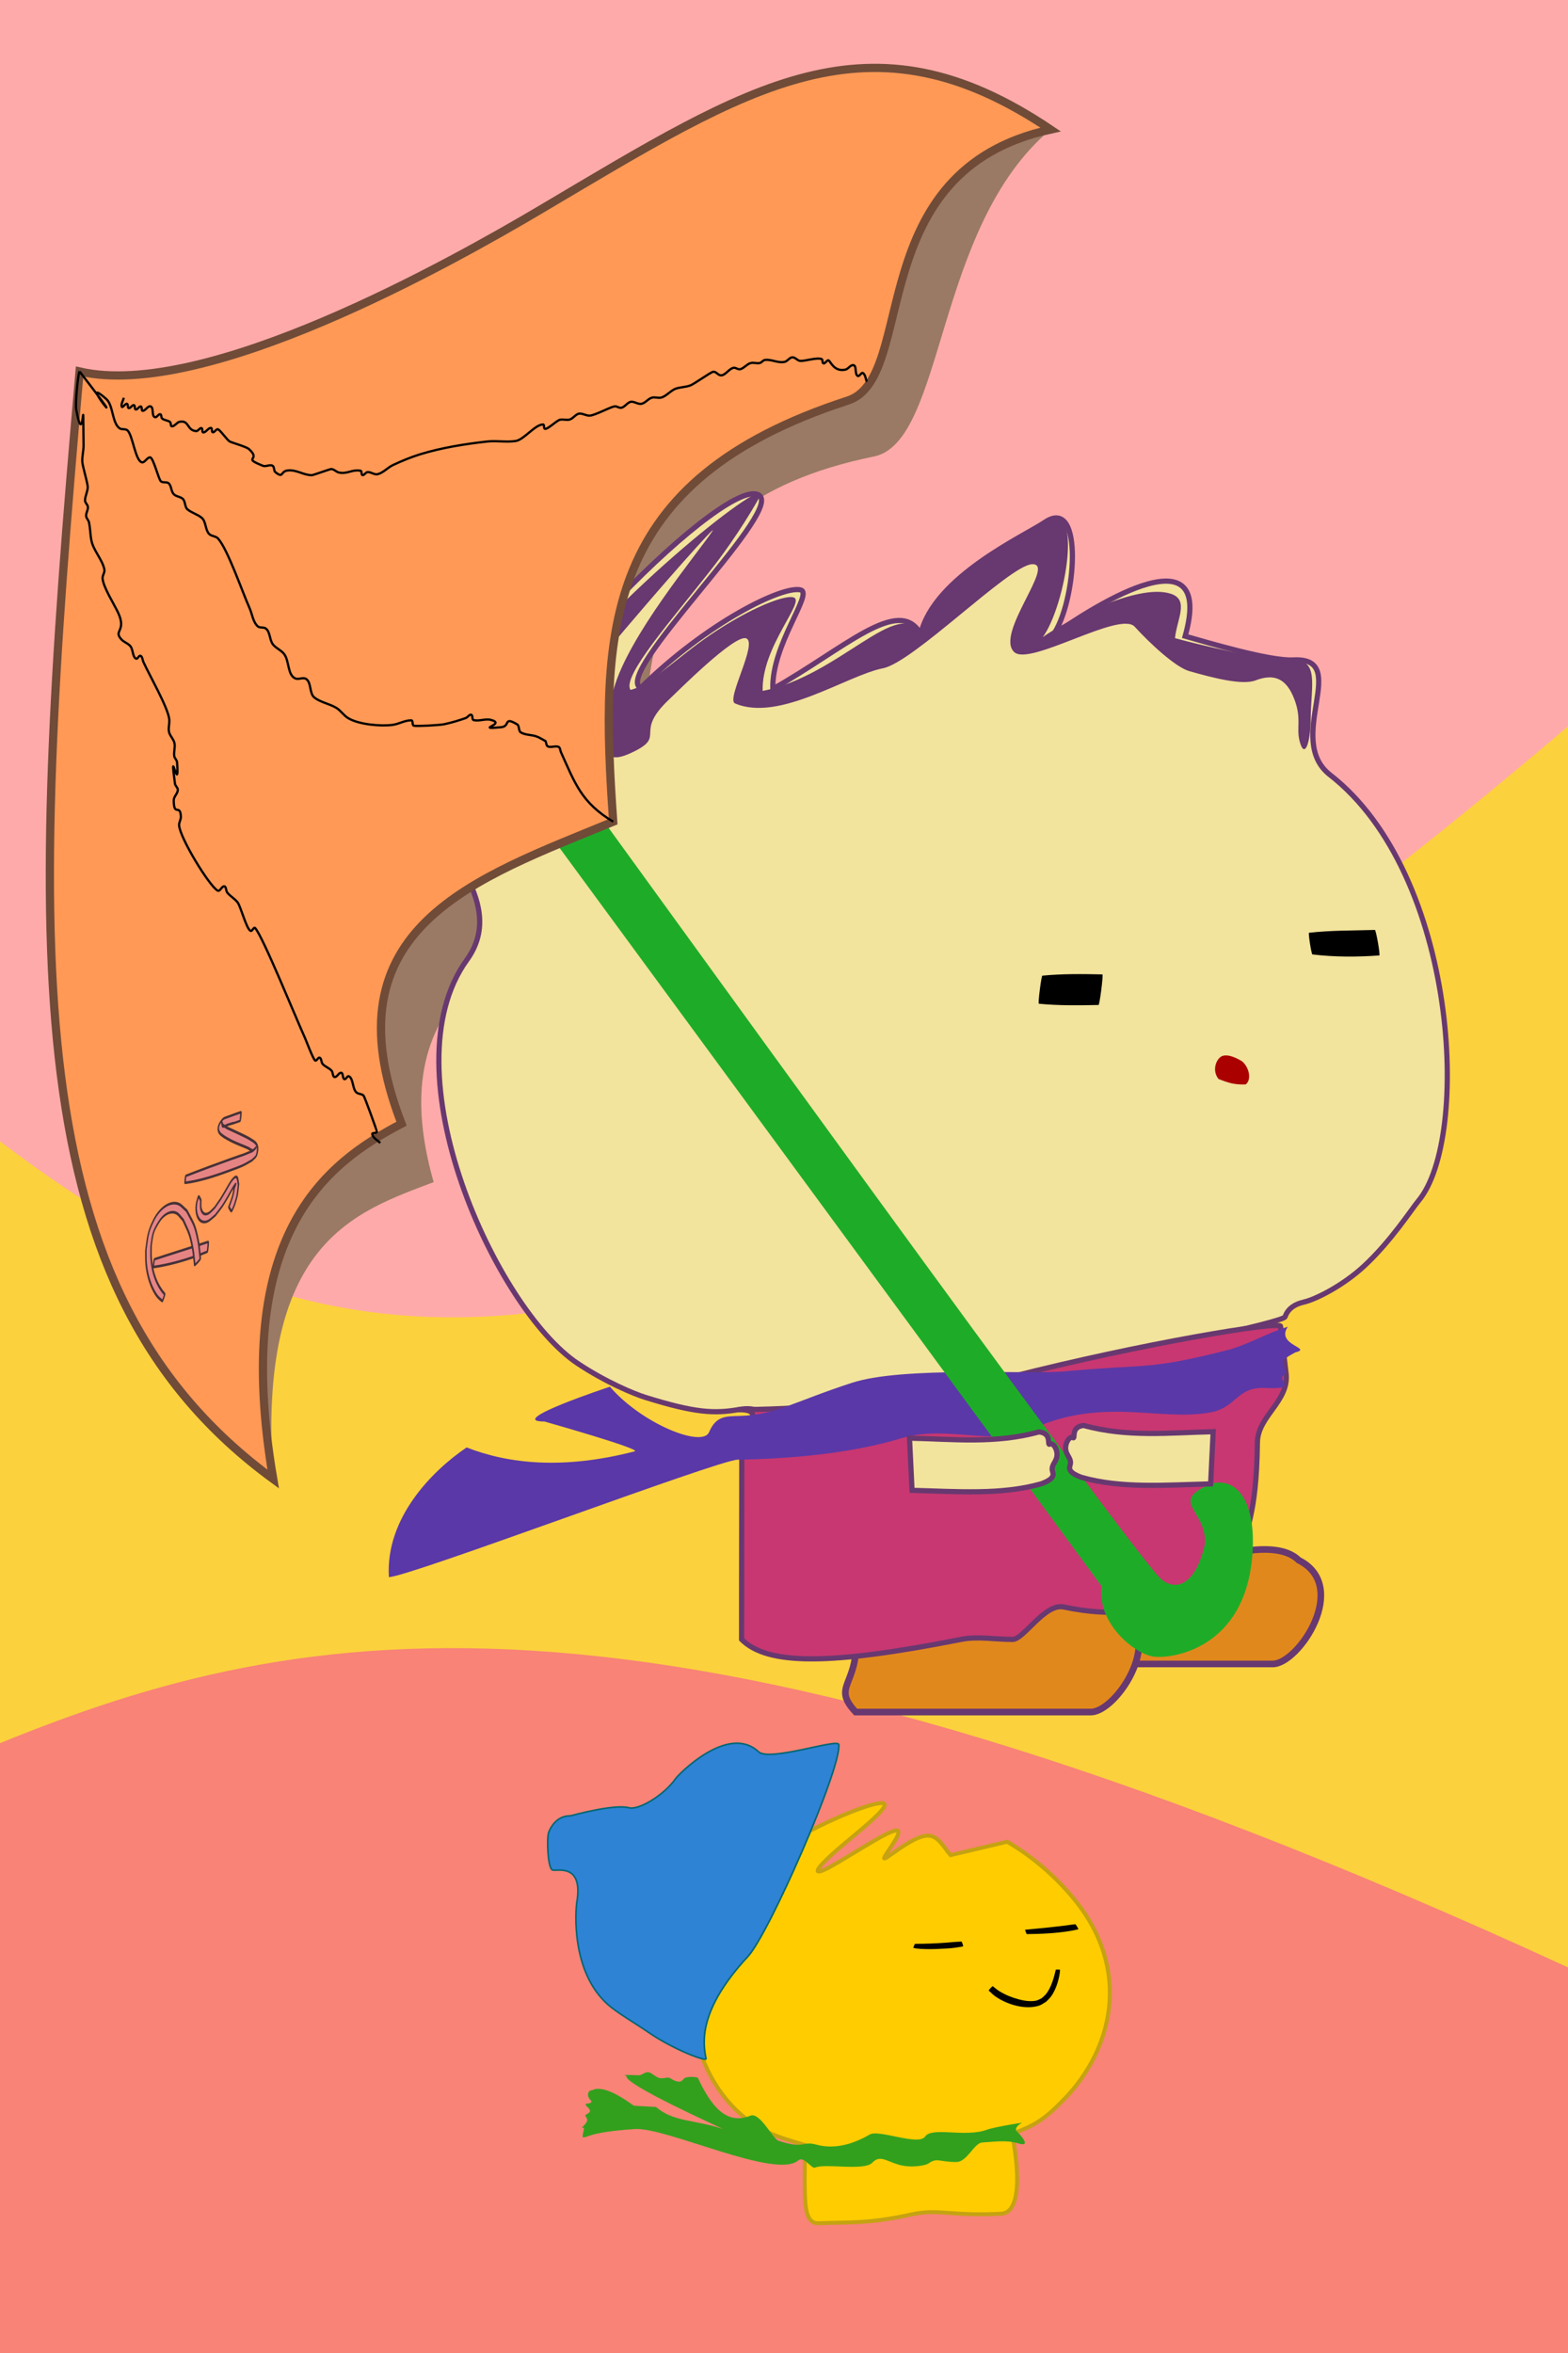 <?xml version="1.0" encoding="UTF-8" standalone="no"?>
<svg
   xmlns:dc="http://purl.org/dc/elements/1.1/"
   xmlns:cc="http://creativecommons.org/ns#"
   xmlns:rdf="http://www.w3.org/1999/02/22-rdf-syntax-ns#"
   xmlns:svg="http://www.w3.org/2000/svg"
   xmlns="http://www.w3.org/2000/svg"
   xmlns:sodipodi="http://sodipodi.sourceforge.net/DTD/sodipodi-0.dtd"
   xmlns:inkscape="http://www.inkscape.org/namespaces/inkscape"
   width="80mm"
   height="120mm"
   viewBox="0 0 80 120"
   version="1.1"
   id="svg877"
   inkscape:version="1.0.1 (3bc2e813f5, 2020-09-07)"
   sodipodi:docname="umbera.svg">
  <defs
     id="defs871">
    <inkscape:path-effect
       effect="bspline"
       id="path-effect1527"
       is_visible="true"
       lpeversion="1"
       weight="33.333"
       steps="2"
       helper_size="0"
       apply_no_weight="true"
       apply_with_weight="true"
       only_selected="false" />
    <inkscape:path-effect
       effect="bspline"
       id="path-effect1523"
       is_visible="true"
       lpeversion="1"
       weight="33.333"
       steps="2"
       helper_size="0"
       apply_no_weight="true"
       apply_with_weight="true"
       only_selected="false" />
    <inkscape:path-effect
       effect="bspline"
       id="path-effect1519"
       is_visible="true"
       lpeversion="1"
       weight="33.333"
       steps="2"
       helper_size="0"
       apply_no_weight="true"
       apply_with_weight="true"
       only_selected="false" />
  </defs>
  <sodipodi:namedview
     id="base"
     pagecolor="#ffffff"
     bordercolor="#666666"
     borderopacity="1.0"
     inkscape:pageopacity="0.0"
     inkscape:pageshadow="2"
     inkscape:zoom="1.4"
     inkscape:cx="111.1187"
     inkscape:cy="226.53827"
     inkscape:document-units="mm"
     inkscape:current-layer="layer6"
     inkscape:document-rotation="0"
     showgrid="false"
     inkscape:window-width="1920"
     inkscape:window-height="1001"
     inkscape:window-x="-9"
     inkscape:window-y="-9"
     inkscape:window-maximized="1">
    <inkscape:grid
       type="xygrid"
       id="grid1440" />
  </sodipodi:namedview>
  <g
     inkscape:groupmode="layer"
     id="layer11"
     inkscape:label="bg"
     sodipodi:insensitive="true">
    <rect
       style="fill:#fbd13d;fill-opacity:1;fill-rule:evenodd;stroke-width:0.265"
       id="rect9132"
       width="80"
       height="120"
       x="0"
       y="0" />
  </g>
  <g
     inkscape:groupmode="layer"
     id="layer12"
     inkscape:label="bg 1"
     sodipodi:insensitive="true">
    <path
       id="rect9134"
       style="fill:#ffaaaa;fill-opacity:1;fill-rule:evenodd;stroke-width:0.265"
       d="M 0,0 H 80 V 37.042 C 33.554,76.592 15.338,69.764 0,58.208 Z"
       sodipodi:nodetypes="ccccc" />
    <path
       id="rect9134-1"
       style="fill:#f88376;fill-opacity:1;fill-rule:evenodd;stroke-width:0.265"
       d="M 0,120.348 H 80 V 100.335 C 33.554,78.968 15.338,82.657 0,88.9 Z"
       sodipodi:nodetypes="ccccc" />
  </g>
  <g
     inkscape:groupmode="layer"
     id="layer8"
     inkscape:label="umbera1"
     sodipodi:insensitive="true"
     style="display:inline">
    <path
       id="rect1514-3"
       style="display:inline;fill:#9a7a64;fill-opacity:1;fill-rule:evenodd;stroke:none;stroke-width:0.409;stroke-opacity:1"
       d="M 12.102,22.327 C 18.268,24.399 31.308,18.963 36.086,16.845 47.218,11.907 45.11,-0.296 53.602,6.605 47.655,11.586 48.229,22.539 44.587,23.281 31.857,25.874 32.685,35.082 32.922,44.79 26.493,48.147 19.296,50.346 22.125,60.286 18.128,61.814 13.081,63.329 13.939,75.43 5.274,67.752 6.556,50.527 12.102,22.327 Z"
       sodipodi:nodetypes="cscscccc" />
  </g>
  <g
     inkscape:label="head"
     inkscape:groupmode="layer"
     id="layer1"
     style="display:inline"
     sodipodi:insensitive="true">
    <path
       id="rect1445"
       style="fill:#f2e39d;fill-opacity:1;fill-rule:evenodd;stroke:#683870;stroke-width:0.265;stroke-miterlimit:4;stroke-dasharray:none;stroke-opacity:1"
       d="m 23.289,42.274 c 2.651,-7.244 14.141,-18.356 15.489,-16.975 0.969,0.993 -7.528,9.092 -6.093,9.784 3.399,-3.347 7.262,-5.234 8.165,-4.997 0.659,0.173 -1.488,2.788 -1.42,5.049 3.648,-2.047 6.449,-4.796 7.546,-2.795 0.686,-2.927 5.305,-5.004 6.336,-5.708 2.022,-1.38 1.581,4.165 0.41,5.761 1.53,-1.096 8.346,-5.643 6.745,0.052 1.089,0.306 4.304,1.275 5.514,1.211 3.008,-0.158 -0.48,4.028 1.88,5.863 6.522,5.073 7.175,18.534 4.513,21.719 -0.332,0.397 -1.406,2.06 -2.768,3.322 -1.102,1.022 -2.49,1.706 -3.066,1.839 -0.564,0.13 -0.85,0.397 -0.976,0.757 -0.182,0.522 -26.186,5.611 -26.45,5.203 -0.271,-0.42 -0.68,-0.6 -1.388,-0.478 -1.28,0.221 -2.253,0.18 -4.824,-0.624 -0.547,-0.171 -1.998,-0.769 -3.434,-1.726 C 25.335,66.774 19.716,54.636 23.823,48.948 26.116,45.773 21.47,42.623 23.289,42.274 Z"
       sodipodi:nodetypes="cscsccsccsssssssssssc" />
  </g>
  <g
     inkscape:groupmode="layer"
     id="layer5"
     inkscape:label="face"
     sodipodi:insensitive="true"
     style="display:inline">
    <path
       style="fill:#000000;fill-opacity:1;stroke:none;stroke-width:0.24;stroke-linecap:square;stroke-miterlimit:4;stroke-dasharray:none;stroke-opacity:1;paint-order:fill markers stroke"
       id="path927"
       d="m 53.183,49.757 c 1.02,-0.099 2.041,-0.086 3.062,-0.064 0.055,0.028 -0.145,1.588 -0.2,1.56 v 0 c -1.015,0.021 -2.031,0.036 -3.045,-0.064 -0.05,-0.026 0.133,-1.457 0.183,-1.431 z" />
    <path
       style="fill:#000000;fill-opacity:1;stroke:none;stroke-width:0.208;stroke-linecap:square;stroke-miterlimit:4;stroke-dasharray:none;stroke-opacity:1;paint-order:fill markers stroke"
       id="path931"
       d="m 66.961,48.675 c 1.136,0.137 2.274,0.134 3.412,0.052 0.057,-0.026 -0.172,-1.328 -0.229,-1.301 v 0 c -1.119,0.034 -2.24,0.017 -3.358,0.144 -0.048,0.02 0.127,1.125 0.175,1.105 z" />
    <path
       style="display:inline;fill:#aa0000;fill-opacity:1;stroke:none;stroke-width:0.267;stroke-linecap:square;stroke-miterlimit:4;stroke-dasharray:none;stroke-opacity:1;paint-order:fill markers stroke"
       id="path929-0"
       d="m 62.172,55.03 c 0.468,0.176 0.771,0.298 1.381,0.275 0.287,-0.206 0.223,-0.807 -0.165,-1.167 0,0 -0.652,-0.44 -1.038,-0.278 -0.279,0.113 -0.545,0.714 -0.178,1.17 z"
       sodipodi:nodetypes="ccscc" />
  </g>
  <g
     inkscape:groupmode="layer"
     id="layer7"
     inkscape:label="boots"
     style="display:inline"
     sodipodi:insensitive="true">
    <path
       id="rect1545"
       style="display:inline;fill:#e1881c;fill-opacity:1;fill-rule:evenodd;stroke:#683870;stroke-width:0.338;stroke-opacity:1"
       d="m 53.028,70.308 h 5.292 c 1.323,1.323 1.323,2.646 0,2.646 v 7.937 c 2.646,-1.323 6.615,-2.646 7.938,-1.323 2.646,1.323 0,5.292 -1.323,5.292 h -12 c -1.229,-1.323 0.094,-1.323 0.024,-3.716 l 0.052,-8.119 c -1.305,-0.071 -1.305,-1.394 0.018,-2.717 z"
       sodipodi:nodetypes="cccccccccc" />
    <path
       id="rect1545-7"
       style="display:inline;fill:#e1881c;fill-opacity:1;fill-rule:evenodd;stroke:#683870;stroke-width:0.338;stroke-opacity:1"
       d="m 43.75,72.76 h 5.292 c 1.323,1.323 1.323,2.646 0,2.646 v 7.937 c 2.646,-1.323 6.615,-2.646 7.937,-1.323 2.646,1.323 0,5.292 -1.323,5.292 H 43.656 C 42.427,85.989 43.75,85.989 43.68,83.597 l 0.052,-8.119 c -1.305,-0.071 -1.305,-1.394 0.018,-2.717 z"
       sodipodi:nodetypes="cccccccccc" />
  </g>
  <g
     inkscape:groupmode="layer"
     id="layer3"
     inkscape:label="body"
     style="display:inline"
     sodipodi:insensitive="true">
    <path
       id="rect1445-2"
       style="display:inline;fill:#c83771;fill-opacity:1;fill-rule:evenodd;stroke:#683870;stroke-width:0.265;stroke-opacity:1"
       d="m 65.616,70.048 c 0.166,1.41 -1.445,2.173 -1.462,3.505 C 64.105,77.513 63.5,77.787 63.5,79.11 c -1.323,1.323 -3.969,3.969 -9.23,2.844 -0.955,-0.204 -2.048,1.654 -2.6,1.654 -0.988,0 -1.773,-0.171 -2.639,0 -6.697,1.323 -9.872,1.323 -11.195,-4e-5 0,0 4.9e-5,-5.292 0.01,-9.212 0.004,-1.66 1.321,-2.479 -0.095,-2.505 -0.664,-0.012 6.767,0.131 13.842,-1.675 6.616,-1.689 13.706,-2.865 13.74,-2.578 z"
       sodipodi:nodetypes="sscssscsssss" />
  </g>
  <g
     inkscape:groupmode="layer"
     id="layer4"
     inkscape:label="hair"
     sodipodi:insensitive="true"
     style="display:inline">
    <path
       id="rect1445-7"
       style="fill:#683870;fill-opacity:1;fill-rule:evenodd;stroke-width:0.265"
       d="m 23.079,42.584 c 0.128,-0.025 0.299,-0.216 0.389,-0.482 0.3,-0.896 2.195,-4.186 3.492,-5.924 4.561,-6.11 12.491,-12.15 11.818,-10.878 -0.131,0.248 -1.087,1.952 -2.519,3.778 -1.981,2.526 -4.539,5.409 -4.093,6.105 0.827,-0.159 2.342,-1.568 3.687,-2.532 2.035,-1.459 4.085,-2.33 4.628,-2.187 0.659,0.173 -1.638,2.511 -1.57,4.771 3.898,-0.748 6.969,-4.896 8.066,-2.895 0.686,-2.927 5.305,-5.004 6.336,-5.708 2.022,-1.38 1.062,4.265 -0.11,5.86 0.992,-0.711 4.792,-2.782 6.536,-2.21 0.946,0.31 0.308,1.296 0.209,2.262 1.089,0.306 4.754,1.188 5.965,1.125 1.421,-0.075 0.97,1.316 0.959,2.983 -0.009,1.292 -0.33,2.097 -0.571,1.122 -0.168,-0.682 0.117,-1.112 -0.264,-2.117 -0.408,-1.075 -1.047,-1.316 -1.978,-0.958 -0.672,0.258 -2.128,-0.116 -3.38,-0.472 -0.713,-0.203 -2.028,-1.433 -2.786,-2.265 -0.757,-0.832 -5.348,2.03 -6.144,1.296 -1.016,-0.936 2.19,-4.571 0.894,-4.483 -1.171,0.08 -6.036,5.004 -7.596,5.307 -1.83,0.356 -5.3,2.765 -7.549,1.789 -0.465,-0.202 1.201,-3.127 0.562,-3.32 -0.606,-0.183 -3.453,2.676 -3.926,3.124 -1.851,1.749 -0.077,1.845 -1.886,2.7 -1.145,0.541 -1.973,0.483 -0.934,-3.239 0.757,-2.713 4.224,-6.85 5.02,-8.028 0.754,-1.118 -11.363,12.691 -12.646,15.735 -0.31,0.735 -0.357,1.043 -0.606,-0.256 z"
       sodipodi:nodetypes="csssscssccscscsssssssssssssssssc" />
  </g>
  <g
     inkscape:groupmode="layer"
     id="layer10"
     inkscape:label="cloth"
     sodipodi:insensitive="true"
     style="display:inline">
    <path
       id="rect1620"
       style="fill:#5b38a7;fill-opacity:1;fill-rule:evenodd;stroke-width:0.265"
       d="m 23.812,73.819 c 2.159,0.844 4.951,1.131 8.569,0.198 0.407,-0.105 -4.601,-1.521 -4.601,-1.521 -2.074,0.006 3.339,-1.775 3.339,-1.775 1.62,1.883 4.708,3.124 5.055,2.322 0.357,-0.824 0.818,-0.813 1.565,-0.832 1.829,-0.048 2.754,-0.724 5.739,-1.693 2.617,-0.849 8.959,-0.409 10.874,-0.584 4.211,-0.385 4.232,-0.047 8.316,-1.093 0.91,-0.233 2.13,-0.916 3.033,-1.176 -0.628,0.944 1.292,1.077 0.393,1.303 -0.971,0.509 -0.556,0.499 -0.481,1.08 -0.693,0.344 0.868,0.826 -1.099,0.738 -1.397,-0.062 -1.439,0.992 -2.718,1.237 -2.623,0.503 -5.482,-0.825 -9.192,0.874 -1.945,0.891 -4.282,-0.255 -6.621,0.454 -2.612,0.792 -5.75,1.049 -8.352,1.092 -0.995,0.016 -16.793,5.987 -17.79,5.988 -0.182,-3.007 2.198,-5.419 3.969,-6.615 z"
       sodipodi:nodetypes="cscsssssscccssssscc" />
  </g>
  <g
     inkscape:groupmode="layer"
     id="layer6"
     inkscape:label="umbera"
     style="display:inline"
     sodipodi:insensitive="true">
    <path
       id="rect1511"
       style="fill:#1eac28;fill-opacity:1;fill-rule:evenodd;stroke-width:0.271"
       d="m 25.711,39.377 2.124,-1.579 c 3.759,5.117 30.036,41.596 31.413,42.74 0.796,0.661 1.789,0.229 2.239,-1.84 0.025,-1.754 -1.861,-2.086 0.28,-3.021 1.215,-0.378 2.36,0.747 2.126,3.659 -0.384,4.797 -4.161,5.277 -5.053,5.146 -0.954,-0.141 -2.875,-1.679 -2.637,-3.59 z"
       sodipodi:nodetypes="ccsccsscc" />
    <path
       id="rect1514"
       style="fill:#ff9955;fill-rule:evenodd;stroke:#704b38;stroke-width:0.42;stroke-opacity:1"
       d="M 4.06,18.946 C 10.485,20.43 23.045,13.374 27.632,10.657 38.323,4.325 44.328,0.357 53.602,6.605 43.915,8.709 46.845,19.263 43.256,20.428 30.711,24.499 30.603,32.161 31.286,41.906 24.266,44.796 16.597,47.291 20.487,57.307 16.624,59.327 11.806,62.955 13.939,75.43 0.845,65.855 1.433,48.832 4.06,18.946 Z"
       sodipodi:nodetypes="cscscccc" />
    <path
       style="fill:none;stroke:#000000;stroke-width:0.115;stroke-linecap:butt;stroke-linejoin:miter;stroke-miterlimit:4;stroke-dasharray:none;stroke-opacity:1"
       d="m 44.226,19.467 c -0.067,-0.148 -0.066,-0.358 -0.202,-0.445 -0.068,-0.043 -0.18,0.187 -0.255,0.154 -0.188,-0.083 -0.029,-0.559 -0.252,-0.556 -0.134,0.002 -0.245,0.2 -0.382,0.23 -0.585,0.129 -0.757,-0.424 -0.862,-0.471 -0.075,-0.033 -0.171,0.17 -0.255,0.154 -0.084,-0.016 -0.023,-0.194 -0.101,-0.222 -0.256,-0.094 -0.848,0.116 -1.093,0.093 -0.156,-0.015 -0.243,-0.19 -0.406,-0.18 -0.135,0.009 -0.245,0.2 -0.382,0.23 -0.356,0.078 -0.661,-0.144 -1.016,-0.095 -0.091,0.013 -0.163,0.134 -0.255,0.154 -0.165,0.036 -0.319,-0.044 -0.483,0.008 -0.182,0.058 -0.327,0.257 -0.509,0.307 -0.129,0.035 -0.226,-0.097 -0.355,-0.069 -0.228,0.05 -0.416,0.393 -0.637,0.384 -0.159,-0.006 -0.241,-0.212 -0.406,-0.18 -0.12,0.024 -0.973,0.626 -1.146,0.691 -0.243,0.091 -0.493,0.084 -0.737,0.162 -0.253,0.08 -0.511,0.405 -0.764,0.461 -0.165,0.036 -0.319,-0.044 -0.483,0.008 -0.182,0.058 -0.327,0.271 -0.509,0.307 -0.194,0.038 -0.342,-0.115 -0.533,-0.103 -0.18,0.012 -0.327,0.282 -0.509,0.307 -0.129,0.018 -0.226,-0.097 -0.355,-0.069 -0.254,0.056 -0.979,0.452 -1.246,0.469 -0.191,0.012 -0.342,-0.115 -0.533,-0.103 -0.18,0.012 -0.327,0.267 -0.509,0.307 -0.165,0.036 -0.318,-0.028 -0.483,0.008 -0.173,0.038 -0.612,0.49 -0.764,0.461 -0.084,-0.016 -0.012,-0.224 -0.101,-0.222 -0.413,0.007 -0.975,0.786 -1.4,0.845 -0.492,0.069 -0.958,-0.029 -1.448,0.025 -1.087,0.119 -2.339,0.316 -3.432,0.655 -0.463,0.144 -0.923,0.334 -1.374,0.546 -0.265,0.125 -0.49,0.385 -0.764,0.461 -0.193,0.053 -0.342,-0.115 -0.533,-0.103 -0.09,0.006 -0.171,0.17 -0.255,0.154 -0.084,-0.016 -0.017,-0.206 -0.101,-0.222 -0.426,-0.082 -0.666,0.176 -1.093,0.093 -0.151,-0.029 -0.247,-0.173 -0.406,-0.18 -0.055,-0.002 -0.931,0.316 -0.992,0.315 -0.438,-0.007 -0.794,-0.303 -1.244,-0.24 -0.361,0.05 -0.19,0.418 -0.61,0.085 -0.094,-0.075 -0.042,-0.278 -0.151,-0.333 -0.131,-0.067 -0.344,0.063 -0.483,0.008 -1.119,-0.445 -0.054,-0.244 -0.708,-0.847 -0.144,-0.132 -0.835,-0.315 -0.989,-0.394 -0.128,-0.066 -0.497,-0.603 -0.607,-0.624 -0.084,-0.016 -0.171,0.17 -0.255,0.154 -0.084,-0.016 -0.012,-0.224 -0.101,-0.222 -0.134,0.002 -0.248,0.228 -0.382,0.23 -0.089,0.002 -0.017,-0.206 -0.101,-0.222 -0.084,-0.016 -0.167,0.157 -0.255,0.154 -0.493,-0.019 -0.354,-0.582 -0.862,-0.471 -0.137,0.03 -0.248,0.228 -0.382,0.23 -0.089,0.002 -0.038,-0.173 -0.101,-0.222 C 8.566,21.436 8.386,21.436 8.273,21.346 8.21,21.296 8.256,21.14 8.172,21.124 8.089,21.108 8.002,21.294 7.918,21.278 7.708,21.237 7.875,20.762 7.666,20.722 7.54,20.698 7.418,20.95 7.284,20.952 7.195,20.954 7.267,20.746 7.183,20.73 7.099,20.714 7.012,20.9 6.929,20.884 6.845,20.868 6.912,20.678 6.828,20.662 6.744,20.645 6.657,20.831 6.573,20.815 6.489,20.799 6.556,20.609 6.472,20.593 c -0.084,-0.016 -0.218,0.226 -0.255,0.154 -0.063,-0.123 0.065,-0.308 0.098,-0.462"
       id="path1533" />
    <path
       style="fill:none;stroke:#000000;stroke-width:0.115;stroke-linecap:butt;stroke-linejoin:miter;stroke-miterlimit:4;stroke-dasharray:none;stroke-opacity:1"
       d="m 31.286,41.906 c -1.632,-0.979 -1.948,-1.963 -2.666,-3.545 -0.041,-0.091 -0.035,-0.233 -0.123,-0.272 -0.159,-0.07 -0.38,0.05 -0.54,-0.02 -0.088,-0.039 -0.082,-0.181 -0.123,-0.272 -0.154,-0.08 -0.298,-0.182 -0.463,-0.24 -0.259,-0.092 -0.571,-0.064 -0.802,-0.208 -0.122,-0.076 -0.061,-0.334 -0.185,-0.408 -0.72,-0.425 -0.328,0.101 -0.817,0.147 -1.412,0.132 0.305,-0.16 -0.524,-0.376 -0.275,-0.072 -0.604,0.083 -0.879,0.011 -0.095,-0.025 -0.029,-0.247 -0.123,-0.272 -0.094,-0.025 -0.178,0.133 -0.278,0.168 -0.361,0.127 -0.727,0.236 -1.095,0.315 -0.239,0.051 -1.412,0.113 -1.558,0.075 -0.094,-0.025 -0.023,-0.268 -0.123,-0.272 -0.316,-0.012 -0.636,0.189 -0.956,0.231 -0.628,0.083 -1.753,-0.023 -2.282,-0.353 -0.22,-0.137 -0.365,-0.377 -0.586,-0.512 -0.353,-0.215 -0.8,-0.277 -1.125,-0.532 -0.265,-0.208 -0.141,-0.78 -0.431,-0.951 -0.149,-0.088 -0.38,0.05 -0.54,-0.02 -0.398,-0.175 -0.304,-0.862 -0.555,-1.223 -0.15,-0.216 -0.424,-0.306 -0.586,-0.512 -0.181,-0.229 -0.135,-0.647 -0.37,-0.815 -0.11,-0.079 -0.298,-0.015 -0.401,-0.104 C 12.903,31.724 12.869,31.312 12.725,30.995 12.388,30.251 11.619,28.011 11.123,27.462 11.006,27.333 10.778,27.352 10.661,27.222 10.466,27.007 10.514,26.591 10.291,26.407 10.075,26.229 9.783,26.158 9.567,25.979 9.418,25.857 9.465,25.563 9.32,25.436 9.189,25.322 8.975,25.325 8.858,25.196 8.728,25.052 8.748,24.789 8.611,24.652 8.515,24.556 8.313,24.638 8.21,24.548 8.083,24.437 7.827,23.332 7.656,23.325 7.506,23.32 7.381,23.613 7.239,23.577 6.896,23.488 6.774,22.186 6.5,21.946 6.397,21.857 6.209,21.921 6.099,21.842 5.712,21.564 5.783,20.664 5.421,20.348 3.77,18.905 7.183,22.981 4.06,18.946"
       id="path1535" />
    <path
       style="fill:none;stroke:#000000;stroke-width:0.115;stroke-linecap:butt;stroke-linejoin:miter;stroke-miterlimit:4;stroke-dasharray:none;stroke-opacity:1"
       d="m 4.06,18.941 c -0.077,0.107 -0.228,1.636 -0.171,1.947 0.416,2.293 0.34,-1.755 0.375,1.822 0.003,0.291 -0.084,0.564 -0.063,0.857 0.016,0.23 0.272,1.057 0.274,1.268 0.002,0.247 -0.138,0.45 -0.136,0.696 0.001,0.116 0.138,0.204 0.146,0.322 0.012,0.166 -0.102,0.299 -0.091,0.464 0.008,0.117 0.121,0.205 0.146,0.322 0.068,0.313 0.061,0.634 0.128,0.947 0.109,0.503 0.548,0.945 0.656,1.447 0.035,0.164 -0.102,0.299 -0.091,0.464 0.032,0.454 0.602,1.329 0.802,1.769 0.426,0.94 -0.263,0.879 0.156,1.34 0.134,0.148 0.321,0.192 0.455,0.34 0.149,0.164 0.111,0.559 0.292,0.643 0.09,0.042 0.146,-0.185 0.236,-0.143 0.09,0.042 0.097,0.214 0.146,0.322 0.297,0.656 1.228,2.271 1.313,2.895 0.029,0.211 -0.046,0.414 -0.018,0.625 0.032,0.234 0.26,0.409 0.292,0.643 0.029,0.211 -0.046,0.414 -0.018,0.625 0.016,0.117 0.138,0.204 0.146,0.322 0.127,1.804 -0.412,-1.156 -0.108,1.089 0.016,0.117 0.154,0.207 0.146,0.322 -0.015,0.206 -0.211,0.326 -0.209,0.536 0.008,0.848 0.319,0.149 0.365,0.804 0.012,0.166 -0.102,0.299 -0.091,0.464 0.046,0.649 1.526,3.068 1.959,3.324 0.132,0.078 0.216,-0.244 0.355,-0.214 0.093,0.02 0.075,0.235 0.146,0.322 0.159,0.194 0.375,0.299 0.528,0.501 0.158,0.208 0.447,1.349 0.656,1.447 0.09,0.042 0.162,-0.225 0.236,-0.143 0.394,0.434 2.05,4.521 2.552,5.628 0.036,0.078 0.414,1.081 0.51,1.126 0.09,0.042 0.146,-0.185 0.236,-0.143 0.09,0.042 0.071,0.24 0.146,0.322 0.134,0.148 0.321,0.192 0.455,0.34 0.074,0.082 0.053,0.302 0.146,0.322 0.139,0.03 0.216,-0.244 0.355,-0.214 0.093,0.02 0.056,0.279 0.146,0.322 0.09,0.042 0.146,-0.185 0.236,-0.143 0.225,0.105 0.179,0.599 0.365,0.804 0.105,0.116 0.271,0.073 0.382,0.179 0.058,0.055 0.689,1.815 0.684,1.84 -0.021,0.109 -0.269,0.028 -0.236,0.143 0.059,0.205 0.269,0.291 0.403,0.437"
       id="path1537" />
    <g
       id="g1779"
       transform="matrix(0.083,-0.33,0.174,0.044,-0.639,44.07)"
       style="display:inline;stroke-width:4.046">
      <path
         style="fill:#e68484;stroke:#453138;stroke-width:0.405;stroke-linecap:square;paint-order:fill markers stroke"
         id="path1767"
         d="m -52.443,73.677 c 0.827,3.817 1.936,7.57 3.243,11.25 0.302,0.85 0.642,1.685 0.963,2.528 0.031,0.103 1.487,-0.33 1.457,-0.434 v 0 c -1.522,-4.525 -2.972,-9.074 -4.494,-13.598 -0.018,-0.083 -1.186,0.172 -1.168,0.254 z" />
      <path
         style="fill:#e68484;stroke:#453138;stroke-width:0.405;stroke-linecap:square;paint-order:fill markers stroke"
         id="path1769"
         d="m -55.979,78.657 c 0.902,-2.487 2.451,-4.794 4.732,-6.218 0.573,-0.358 1.216,-0.59 1.824,-0.884 0.606,-0.089 1.207,-0.302 1.819,-0.266 0.479,0.028 0.942,0.228 1.366,0.453 0.506,0.269 1.012,0.58 1.39,1.01 0.832,0.946 1.246,2.285 1.08,3.537 -0.107,0.807 -0.502,1.548 -0.753,2.322 -1.585,2.366 -1.6,2.72 -3.816,4.639 -0.711,0.615 -1.52,1.106 -2.28,1.66 -0.079,0.078 1.024,1.195 1.103,1.117 v 0 c 0.826,-0.599 1.716,-1.12 2.479,-1.798 2.377,-2.113 2.396,-2.601 3.991,-5.27 0.231,-0.938 0.629,-1.85 0.694,-2.814 0.152,-2.267 -1.12,-4.752 -3.283,-5.649 -2.054,-0.853 -2.659,-0.458 -4.64,-0.074 -0.673,0.352 -1.389,0.631 -2.019,1.055 -1.676,1.13 -3.037,2.808 -3.945,4.603 -0.473,0.935 -0.57,1.464 -0.821,2.414 -0.012,0.076 1.067,0.24 1.078,0.164 z" />
      <path
         style="fill:#e68484;stroke:#453138;stroke-width:0.405;stroke-linecap:square;paint-order:fill markers stroke"
         id="path1771"
         d="m -40.514,81.194 c -0.405,-0.007 -0.818,-0.104 -1.214,-0.02 -1.343,0.282 -2.34,1.61 -2.328,2.97 0.013,1.426 0.641,1.923 1.425,3.021 1.724,1.395 1.262,1.148 3.164,2.199 0.476,0.263 1.577,0.743 2.098,1.169 0.024,0.02 -0.027,0.078 -0.058,0.075 -0.2,-0.022 -0.391,-0.096 -0.586,-0.144 -1.026,0.279 -1.897,0.078 -2.892,-0.157 -0.075,-0.039 -0.628,1.025 -0.553,1.064 v 0 c 0.364,0.114 0.715,0.291 1.093,0.343 1.545,0.209 1.662,0.049 3.046,-0.312 0.322,-0.305 0.777,-0.513 0.966,-0.914 0.277,-0.589 -0.632,-1.236 -0.921,-1.43 -0.421,-0.281 -0.889,-0.484 -1.331,-0.732 -1.88,-1.054 -1.163,-0.614 -2.912,-1.853 -0.604,-0.694 -1.214,-1.14 -1.322,-2.11 -0.074,-0.668 0.235,-1.296 0.729,-1.72 0.167,-0.144 0.769,-0.39 1.06,-0.514 0.066,0.038 0.602,-0.896 0.536,-0.933 z" />
      <path
         style="fill:#e68484;stroke:#453138;stroke-width:0.405;stroke-linecap:square;paint-order:fill markers stroke"
         id="path1773"
         d="m -39.041,76.584 c 0.817,3.908 2.073,7.701 3.435,11.448 0.397,1.092 0.774,2.192 1.227,3.261 0.317,0.748 0.72,1.456 1.08,2.183 0.327,0.292 0.544,0.85 0.981,0.877 1.726,0.105 1.781,-1.642 1.986,-2.732 0.158,-0.84 0.236,-1.694 0.333,-2.544 0.179,-1.576 0.313,-3.157 0.484,-4.734 0.088,-0.492 0.177,-0.983 0.265,-1.475 0.088,-0.091 0.347,-0.368 0.265,-0.272 -0.149,0.174 -0.453,0.277 -0.466,0.506 -0.021,0.39 0.257,0.737 0.378,1.108 1.03,3.166 -0.052,0.008 1.066,3.215 0.026,0.09 1.304,-0.28 1.278,-0.371 v 0 c -0.142,-0.407 -0.997,-2.866 -1.155,-3.251 -0.189,-0.46 -0.274,-1.009 -0.639,-1.347 -0.853,-0.791 -1.567,-0.781 -2.006,0.177 -0.224,0.488 -0.268,1.041 -0.403,1.561 -0.104,0.73 -0.228,1.458 -0.313,2.19 -0.214,1.857 -0.263,3.169 -0.427,5.023 -0.048,0.54 -0.243,1.08 -0.17,1.617 0.034,0.247 0.687,0.704 0.471,0.581 -0.243,-0.139 -0.371,-0.42 -0.557,-0.63 -1.458,-3.722 -0.312,-0.712 -1.985,-5.443 -1.329,-3.757 -2.687,-7.505 -4.091,-11.235 -0.02,-0.073 -1.058,0.214 -1.038,0.287 z" />
    </g>
  </g>
  <g
     inkscape:groupmode="layer"
     id="layer2"
     inkscape:label="hand"
     style="display:inline"
     sodipodi:insensitive="true">
    <path
       id="rect859"
       style="fill:#f2e39d;fill-opacity:1;fill-rule:evenodd;stroke:#683870;stroke-width:0.265;stroke-opacity:1"
       d="m 46.532,76.006 -0.129,-2.662 c 2.196,0.046 4.384,0.299 6.607,-0.319 0.699,0.071 0.39,0.728 0.557,0.621 0.17,-0.109 0.494,0.386 0.306,0.798 -0.112,0.244 -0.254,0.36 -0.162,0.633 0.102,0.301 -0.233,0.456 -0.573,0.591 -2.046,0.588 -4.349,0.392 -6.606,0.338 z"
       sodipodi:nodetypes="cccssscc" />
    <path
       id="rect859-3"
       style="display:inline;fill:#f2e39d;fill-opacity:1;fill-rule:evenodd;stroke:#683870;stroke-width:0.265;stroke-opacity:1"
       d="m 61.767,75.677 0.129,-2.662 c -2.196,0.046 -4.384,0.299 -6.607,-0.319 -0.699,0.071 -0.39,0.728 -0.557,0.621 -0.17,-0.109 -0.494,0.386 -0.306,0.798 0.112,0.244 0.254,0.36 0.162,0.633 -0.102,0.301 0.233,0.456 0.573,0.591 2.046,0.588 4.349,0.392 6.606,0.338 z"
       sodipodi:nodetypes="cccssscc" />
  </g>
  <g
     inkscape:groupmode="layer"
     id="layer9"
     inkscape:label="jz"
     sodipodi:insensitive="true"
     style="display:inline">
    <path
       id="path1064"
       style="display:inline;fill:#ffcc00;fill-opacity:1;stroke:#c5a212;stroke-width:0.2;stroke-linecap:butt;stroke-linejoin:miter;stroke-miterlimit:4;stroke-dasharray:none;stroke-opacity:1"
       d="m 44.96,91.956 c -0.665,0.011 -3.138,1.042 -4.839,2.094 -1.815,1.122 -2.412,2.54 -3.674,3.674 -2.424,4.108 -0.812,9.319 2.712,11.01 0.579,0.278 1.408,0.506 1.906,0.66 0.004,2.729 -0.153,4.03 0.725,3.989 1.384,-0.065 2.488,0.043 4.672,-0.441 1.453,-0.322 1.927,0.09 4.618,-0.045 1.417,-0.071 0.553,-4.085 0.553,-4.085 1.201,-0.404 1.751,-0.81 2.71,-1.806 2.356,-2.448 3.458,-6.483 0.464,-10.148 -1.021,-1.249 -2.246,-2.248 -3.42,-2.932 l -2.888,0.684 c -0.362,-0.403 -0.629,-1.035 -1.221,-0.993 -0.769,0.053 -2.086,1.243 -2.165,1.158 -0.079,-0.085 1.081,-1.445 0.619,-1.425 -0.462,0.02 -2.545,1.419 -3.457,1.9 -0.912,0.48 -0.652,0.042 0.384,-0.865 1.037,-0.906 2.85,-2.28 2.41,-2.418 -0.027,-0.009 -0.064,-0.012 -0.108,-0.012 z"
       sodipodi:nodetypes="sscscssscssccssssssss" />
    <path
       style="display:inline;fill:none;fill-opacity:1;stroke-width:0.601;stroke-linecap:round;stroke-miterlimit:4;stroke-dasharray:none"
       id="path3276"
       d="m 49.022,101.376 c 0.23,0.056 0.472,0.076 0.71,0.063 0.09,-0.005 0.181,-0.008 0.27,-0.023 0.058,-0.01 0.111,-0.036 0.167,-0.054 0.041,-0.029 0.09,-0.05 0.123,-0.086 0.155,-0.17 0.067,-0.413 -0.049,-0.574 -0.043,-0.06 -0.096,-0.114 -0.144,-0.171 -0.071,-0.06 -0.137,-0.126 -0.214,-0.18 -0.521,-0.364 -1.243,-0.557 -1.885,-0.641 -0.24,-0.031 -0.483,-0.041 -0.724,-0.061 -0.77,-0.008 -1.554,0.058 -2.261,0.366 -0.323,0.141 -0.687,0.371 -0.905,0.639 -0.117,0.143 -0.187,0.314 -0.281,0.47 -0.051,0.169 -0.117,0.335 -0.152,0.507 -0.079,0.389 -0.075,0.695 -0.038,1.085 0.035,0.36 0.095,0.72 0.243,1.057 0.077,0.176 0.193,0.336 0.289,0.504 0.178,0.164 0.331,0.354 0.535,0.491 0.504,0.339 1.131,0.532 1.735,0.656 0.831,0.17 1.669,0.228 2.521,0.226 0.449,-9e-4 0.898,-0.039 1.346,-0.059 1.07,-0.156 1.609,-0.169 2.581,-0.53 0.475,-0.177 1.107,-0.479 1.393,-0.912 0.362,-0.548 0.193,-0.796 0.085,-1.376 -0.159,-0.243 -0.28,-0.51 -0.476,-0.73 -0.592,-0.666 -1.533,-1.156 -2.449,-1.34 -0.245,-0.049 -0.501,-0.042 -0.751,-0.063 -0.033,-0.01 -0.196,0.411 -0.163,0.421 v 0 c 0.215,0.024 0.435,0.027 0.646,0.072 0.834,0.18 1.651,0.579 2.243,1.146 0.181,0.174 0.312,0.387 0.468,0.58 0.111,0.372 0.301,0.64 0.022,1.01 -0.121,0.16 -0.309,0.275 -0.493,0.373 -0.255,0.135 -0.531,0.236 -0.81,0.32 -0.704,0.211 -1.427,0.301 -2.153,0.416 -1.081,0.061 -1.512,0.111 -2.593,0.069 -0.912,-0.036 -1.972,-0.131 -2.774,-0.569 -0.184,-0.101 -0.331,-0.249 -0.496,-0.373 -0.089,-0.145 -0.195,-0.283 -0.266,-0.436 -0.143,-0.307 -0.204,-0.642 -0.236,-0.973 -0.028,-0.287 -0.03,-0.7 0.021,-0.985 0.026,-0.148 0.083,-0.291 0.124,-0.436 0.071,-0.127 0.117,-0.268 0.212,-0.381 0.184,-0.218 0.549,-0.409 0.814,-0.509 0.305,-0.115 0.825,-0.235 1.157,-0.27 0.238,-0.025 0.478,-0.024 0.718,-0.036 0.231,0.007 0.463,0.004 0.694,0.022 0.371,0.029 0.746,0.1 1.102,0.198 0.243,0.067 0.482,0.151 0.7,0.272 0.071,0.04 0.133,0.091 0.2,0.137 0.044,0.04 0.093,0.077 0.133,0.12 0.05,0.055 0.083,0.128 0.115,0.192 0.006,0.011 0.029,0.044 0.01,0.061 -0.018,0.015 -0.042,0.022 -0.063,0.033 -0.041,0.008 -0.081,0.019 -0.122,0.026 -0.029,0.005 -0.06,0.006 -0.089,0.008 -0.221,0.013 -0.441,0.001 -0.662,-0.004 -0.018,-0.008 -0.141,0.227 -0.123,0.235 z" />
    <path
       style="display:inline;opacity:1;fill:#000000;fill-opacity:1;stroke:none;stroke-width:0.053;stroke-linecap:round;stroke-linejoin:round;stroke-miterlimit:4;stroke-dasharray:none;stroke-opacity:1;paint-order:fill markers stroke"
       id="path3874-6"
       d="m 46.599,99.34 c 0.043,0.009 0.086,0.02 0.13,0.027 0.151,0.021 0.331,0.029 0.48,0.033 0.38,0.01 0.756,-0.009 1.136,-0.032 0.267,-0.015 0.532,-0.053 0.795,-0.106 0.016,-0.007 -0.067,-0.25 -0.083,-0.243 v 0 c -0.268,0.008 -0.534,0.033 -0.801,0.056 -0.522,0.038 -1.046,0.058 -1.569,0.057 -0.014,-0.007 -0.101,0.202 -0.088,0.209 z" />
    <path
       style="display:inline;opacity:1;fill:#000000;fill-opacity:1;stroke:none;stroke-width:0.063;stroke-linecap:round;stroke-linejoin:round;stroke-miterlimit:4;stroke-dasharray:none;stroke-opacity:1;paint-order:fill markers stroke"
       id="path3876-7"
       d="m 52.394,98.637 c 0.737,-0.008 1.482,-0.041 2.209,-0.161 0.138,-0.023 0.273,-0.055 0.41,-0.083 0.024,-0.01 -0.13,-0.27 -0.155,-0.261 v 0 c -0.847,0.121 -1.7,0.202 -2.553,0.282 -0.021,0.006 0.068,0.229 0.089,0.224 z" />
    <path
       style="display:inline;opacity:1;fill:#000000;fill-opacity:1;stroke:none;stroke-width:0.053;stroke-linecap:round;stroke-linejoin:round;stroke-miterlimit:4;stroke-dasharray:none;stroke-opacity:1;paint-order:fill markers stroke"
       id="path3878-9"
       d="m 54.085,100.457 c -0.005,0.057 -0.008,0.115 -0.016,0.172 -0.061,0.399 -0.212,0.875 -0.446,1.191 -0.073,0.099 -0.167,0.178 -0.25,0.267 -0.12,0.066 -0.23,0.157 -0.359,0.198 -0.703,0.223 -1.615,-0.047 -2.223,-0.465 -0.125,-0.086 -0.232,-0.202 -0.348,-0.303 -0.015,-0.016 0.193,-0.241 0.208,-0.225 v 0 c 0.109,0.083 0.21,0.178 0.326,0.25 0.314,0.195 0.634,0.322 0.984,0.418 0.275,0.075 0.603,0.129 0.886,0.074 0.11,-0.021 0.207,-0.089 0.31,-0.133 0.073,-0.073 0.156,-0.136 0.22,-0.218 0.255,-0.325 0.394,-0.82 0.49,-1.23 8e-5,-0.017 0.219,-0.012 0.218,0.005 z" />
    <path
       id="rect1620-0"
       style="display:inline;fill:#32a01d;fill-opacity:1;fill-rule:evenodd;stroke-width:0.139"
       d="m 33.469,107.453 c 0.899,0.776 1.938,0.633 3.411,1.12 0.124,0.041 -5.178,-2.325 -4.908,-2.704 -0.293,-0.071 0.089,-0.049 0.617,-0.033 0.166,0.005 0.321,-0.187 0.51,-0.154 0.143,0.025 0.38,0.275 0.583,0.303 0.208,0.03 0.37,-0.076 0.501,-0.003 0.147,0.083 0.274,0.172 0.457,0.179 0.203,0.008 0.192,-0.179 0.377,-0.216 0.317,-0.065 0.582,0.015 0.582,0.015 0.66,1.4 1.43,2.444 2.688,1.938 0.489,-0.197 1.133,1.184 1.438,1.282 1.374,0.442 1.193,-0.011 1.925,0.193 0.988,0.275 1.975,-0.076 2.723,-0.516 0.466,-0.274 2.491,0.597 2.826,0.105 0.35,-0.514 2.03,0.06 3.154,-0.348 0.472,-0.171 2.173,-0.414 1.792,-0.359 -0.414,0.233 -0.295,0.411 -0.295,0.411 0,0 0.92,0.902 0.093,0.641 -0.587,-0.185 -1.285,-0.071 -1.826,-0.043 -0.422,0.021 -0.769,0.998 -1.328,0.996 -0.913,-0.004 -0.959,-0.242 -1.427,0.078 -0.156,0.107 -0.912,0.243 -1.54,0.05 -0.625,-0.192 -0.937,-0.493 -1.315,-0.096 -0.422,0.444 -2.421,0.018 -2.922,0.255 -0.18,0.085 -0.564,-0.623 -0.862,-0.367 -1.15,0.984 -6.715,-1.702 -8.326,-1.601 -2.379,0.149 -2.442,0.471 -2.665,0.417 -0.034,-0.266 0.193,-0.563 -0.061,-0.471 -0.017,0.006 0.252,-0.228 0.285,-0.373 0.032,-0.14 -0.148,-0.256 -0.084,-0.289 0.086,-0.045 0.24,-0.146 0.232,-0.2 -0.027,-0.192 -0.244,-0.233 -0.223,-0.373 0,0 0.428,-0.015 0.254,-0.183 -0.109,-0.106 -0.148,-0.218 -0.131,-0.314 0.043,-0.252 0.194,-0.147 0.314,-0.242 0.407,-0.096 1.007,0.106 2.024,0.839 z"
       sodipodi:nodetypes="cscsssssssssssssccssssssssscsssssssccc" />
    <path
       id="rect1620-0-1"
       style="display:inline;fill:#2e83d4;fill-opacity:1;fill-rule:evenodd;stroke:#006673;stroke-width:0.08;stroke-miterlimit:4;stroke-dasharray:none;stroke-opacity:1"
       d="m 29.104,92.604 c -0.552,-0.004 -0.906,0.356 -1.101,0.818 -0.126,0.298 -0.055,1.892 0.19,1.949 0.251,0.058 1.571,-0.349 1.237,1.642 -0.061,0.363 -0.325,3.528 1.588,5.219 0.485,0.429 1.37,0.935 2.067,1.415 1.293,0.891 2.974,1.514 2.938,1.341 -0.175,-0.831 -0.379,-2.505 2.133,-5.206 1.076,-1.157 4.772,-9.586 4.64,-10.809 -0.036,-0.334 -3.538,0.887 -4.096,0.365 -1.549,-1.448 -4.086,1.162 -4.224,1.361 -0.591,0.854 -1.894,1.63 -2.387,1.495 -0.759,-0.208 -2.982,0.411 -2.982,0.411 z"
       sodipodi:nodetypes="csssssssssssc" />
  </g>
</svg>
